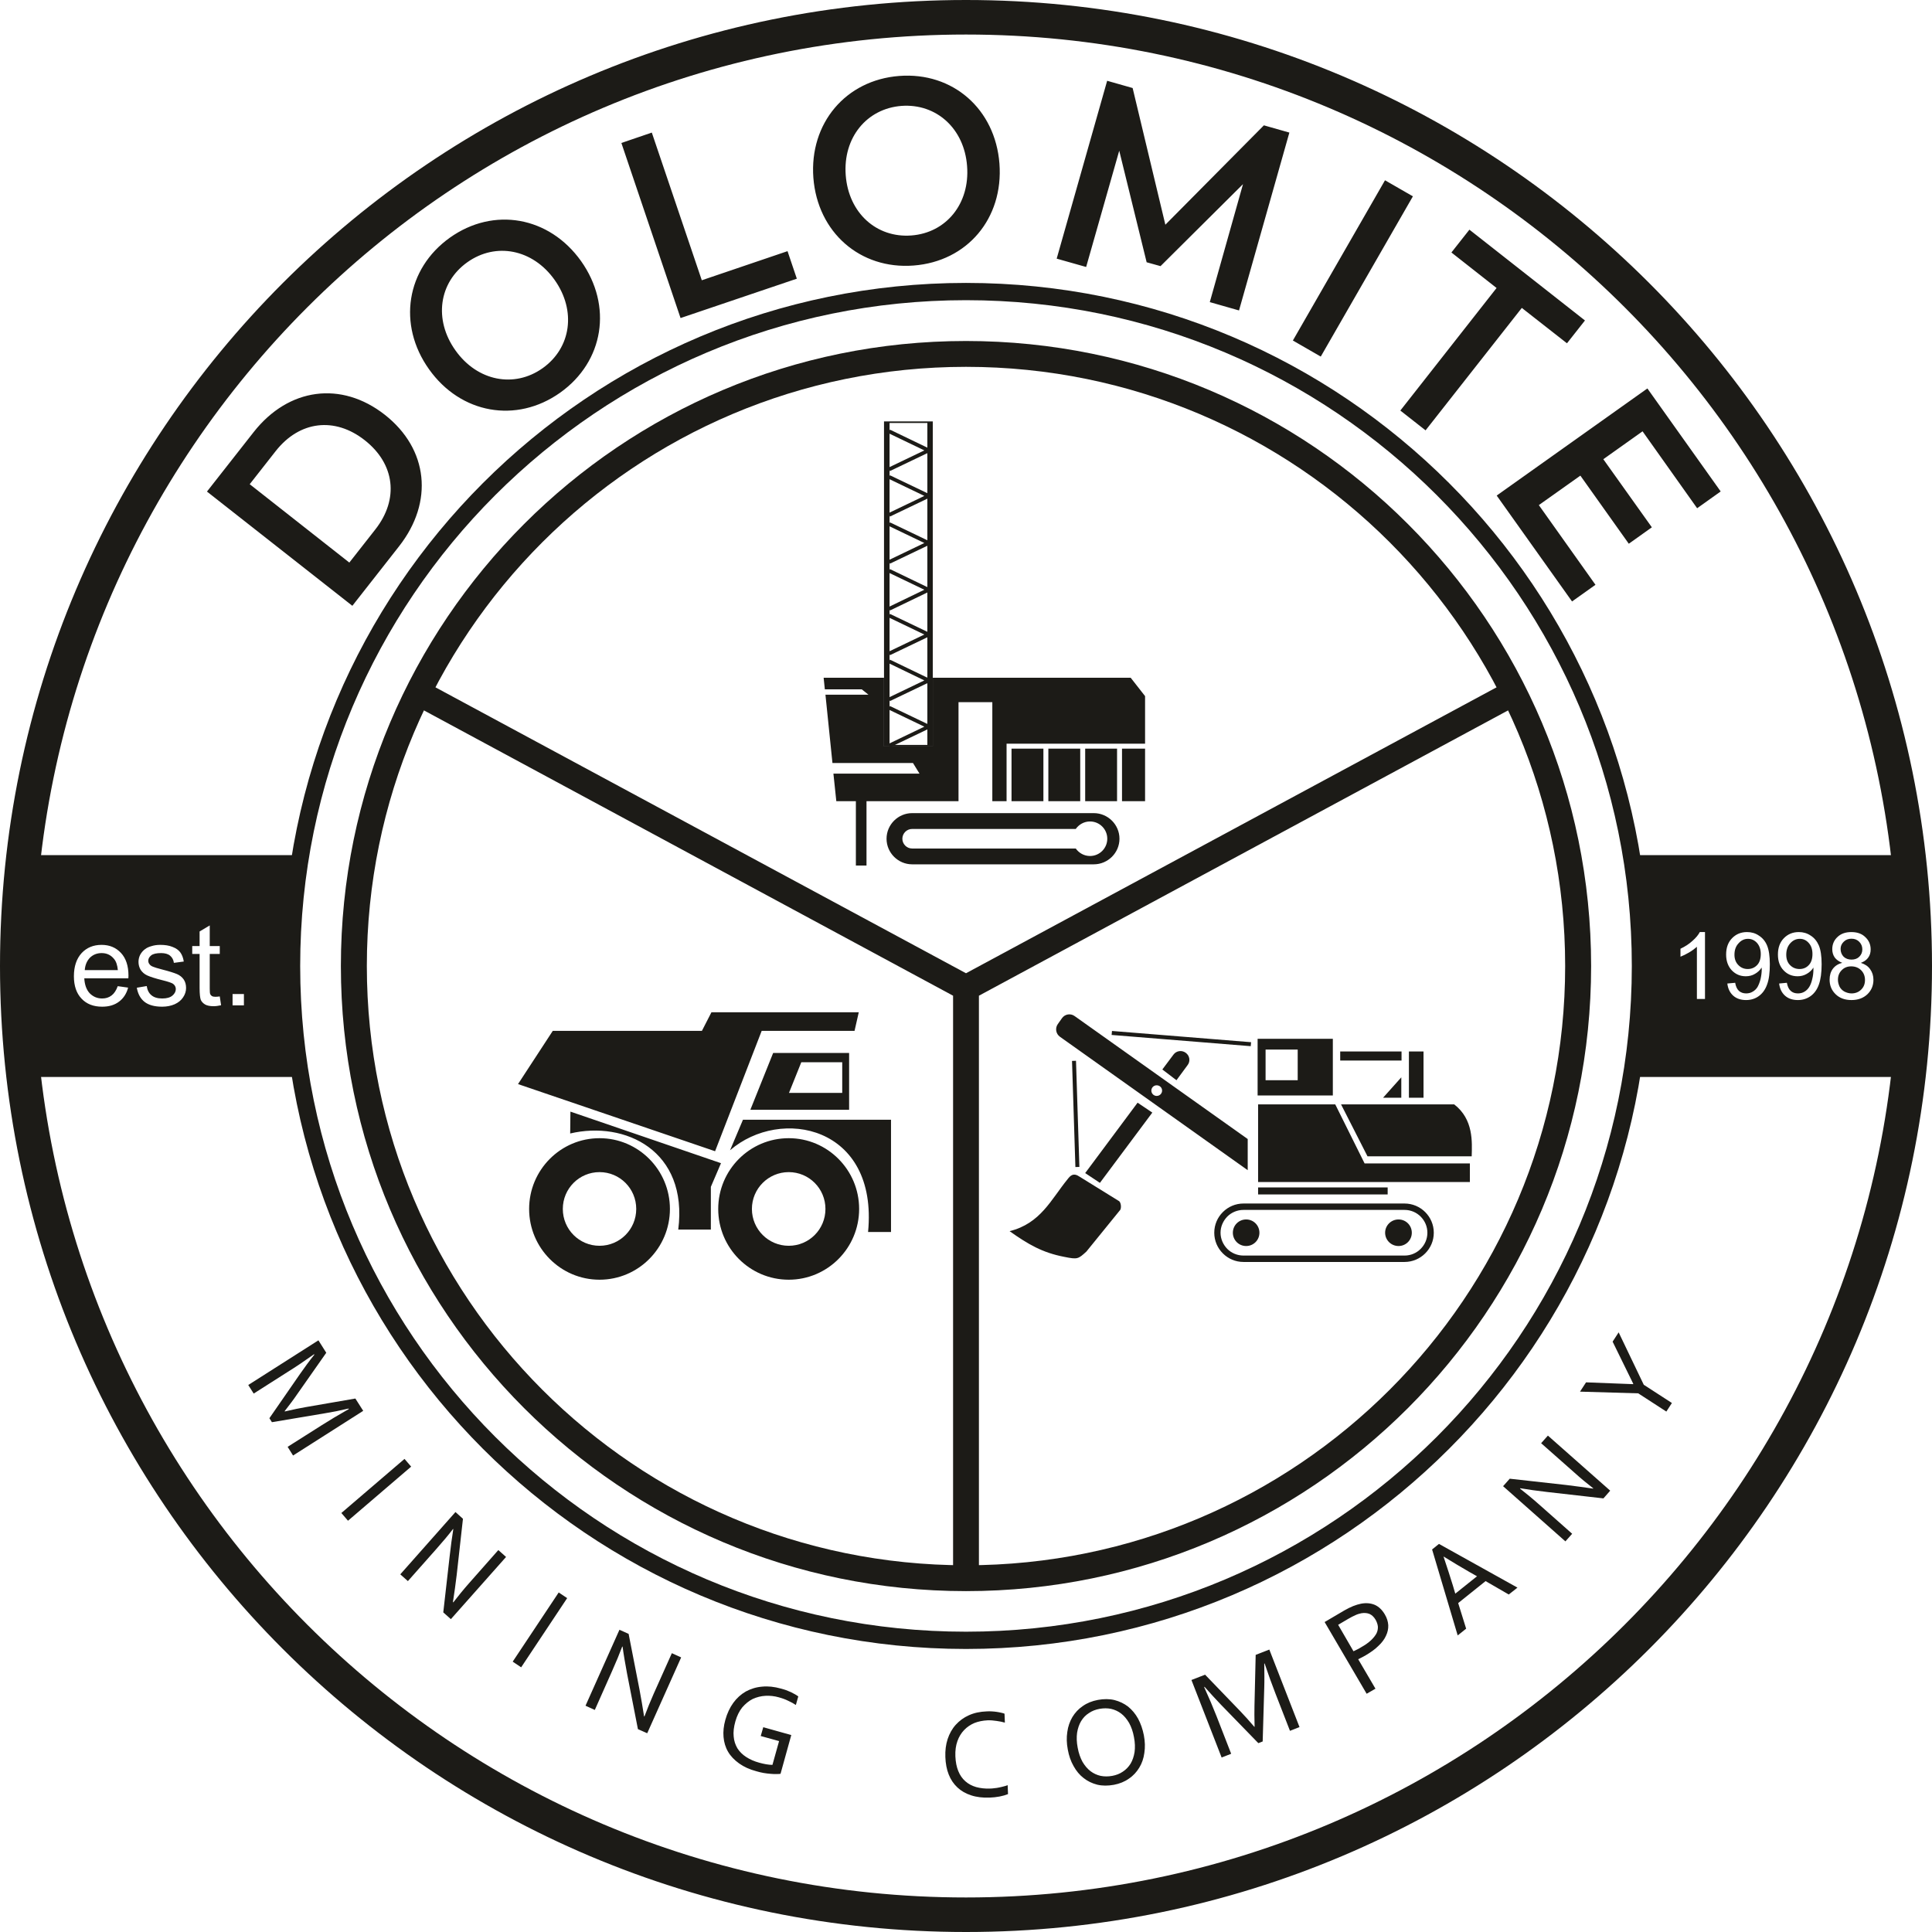 <svg width="16" height="16" viewBox="0 0 16 16" fill="none" xmlns="http://www.w3.org/2000/svg">
<rect x="0" y="0" width="16" height="16" fill="#808080" stroke="none"/>
<g clip-path="url(#clip0_789_4316)">
<rect width="16" height="16" fill="white"/>
<path d="M8 2.343C9.562 2.343 10.976 2.976 12 4C13.024 5.023 13.657 6.438 13.657 8C13.657 9.562 13.024 10.976 12 11.999C10.976 13.023 9.562 13.656 8 13.656C6.438 13.656 5.024 13.023 4 11.999C2.977 10.976 2.343 9.562 2.343 8C2.343 6.438 2.977 5.023 4 4C5.024 2.976 6.438 2.343 8 2.343ZM11.899 4.101C10.901 3.103 9.523 2.486 8 2.486C6.477 2.486 5.099 3.103 4.101 4.101C3.103 5.099 2.486 6.477 2.486 8C2.486 9.522 3.103 10.901 4.101 11.899C5.099 12.896 6.477 13.513 8 13.513C9.523 13.513 10.901 12.896 11.899 11.899C12.897 10.901 13.514 9.522 13.514 8C13.514 6.477 12.897 5.099 11.899 4.101Z" fill="#1C1B17"/>
<path d="M8 0C10.209 0 12.209 0.895 13.657 2.343C15.105 3.791 16 5.791 16 8C16 10.209 15.105 12.209 13.657 13.657C12.209 15.105 10.209 16 8 16C5.791 16 3.791 15.105 2.343 13.657C0.895 12.209 0 10.209 0 8C0 5.791 0.895 3.791 2.343 2.343C3.791 0.895 5.791 0 8 0ZM13.455 2.545C12.059 1.149 10.13 0.286 8 0.286C5.87 0.286 3.941 1.149 2.545 2.545C1.149 3.941 0.286 5.87 0.286 8C0.286 10.13 1.149 12.059 2.545 13.455C3.941 14.851 5.87 15.714 8 15.714C10.13 15.714 12.059 14.851 13.455 13.455C14.851 12.059 15.714 10.13 15.714 8C15.714 5.87 14.851 3.941 13.455 2.545Z" fill="#1C1B17"/>
<path d="M2.252 11.778L2.231 11.745L2.485 11.378C2.52 11.328 2.559 11.274 2.603 11.219L2.601 11.215C2.522 11.271 2.45 11.32 2.382 11.362L2.101 11.541L2.056 11.47L2.637 11.1L2.702 11.203L2.46 11.548C2.433 11.588 2.398 11.634 2.357 11.687L2.359 11.689C2.431 11.672 2.487 11.661 2.527 11.654L2.943 11.582L3.008 11.684L2.427 12.054L2.382 11.982L2.663 11.804C2.729 11.762 2.804 11.717 2.889 11.669L2.887 11.665C2.814 11.682 2.749 11.695 2.692 11.704L2.252 11.778ZM2.827 12.53L3.35 12.082L3.405 12.146L2.882 12.594L2.827 12.53ZM3.782 13.044C3.773 13.118 3.763 13.192 3.751 13.268L3.754 13.27C3.795 13.217 3.838 13.164 3.884 13.112L4.127 12.837L4.191 12.894L3.734 13.409L3.671 13.353L3.724 12.887C3.733 12.806 3.743 12.732 3.754 12.664L3.752 12.662C3.714 12.712 3.667 12.768 3.611 12.831L3.378 13.094L3.315 13.038L3.772 12.522L3.834 12.578L3.782 13.044ZM4.246 13.761L4.627 13.188L4.697 13.235L4.316 13.808L4.246 13.761ZM5.296 13.992C5.31 14.065 5.322 14.139 5.334 14.214L5.337 14.215C5.36 14.153 5.386 14.089 5.414 14.026L5.564 13.691L5.641 13.726L5.36 14.354L5.283 14.32L5.193 13.86C5.178 13.779 5.165 13.705 5.156 13.637L5.153 13.636C5.131 13.695 5.103 13.763 5.069 13.839L4.926 14.161L4.849 14.126L5.13 13.497L5.206 13.531L5.296 13.992ZM6.452 14.419L6.3 14.377L6.321 14.304L6.553 14.369L6.464 14.69C6.456 14.691 6.445 14.692 6.43 14.692C6.416 14.692 6.399 14.692 6.381 14.69C6.363 14.689 6.344 14.686 6.324 14.683C6.304 14.679 6.284 14.675 6.265 14.669C6.208 14.654 6.16 14.632 6.121 14.604C6.082 14.576 6.051 14.544 6.03 14.508C6.008 14.471 5.996 14.43 5.992 14.385C5.988 14.34 5.993 14.293 6.007 14.243C6.022 14.189 6.044 14.142 6.073 14.102C6.102 14.062 6.137 14.031 6.177 14.008C6.218 13.986 6.262 13.972 6.312 13.968C6.362 13.963 6.413 13.969 6.467 13.984C6.482 13.988 6.496 13.992 6.51 13.997C6.525 14.003 6.538 14.008 6.551 14.014C6.563 14.02 6.575 14.026 6.585 14.032C6.596 14.038 6.604 14.044 6.611 14.049L6.591 14.12C6.573 14.108 6.552 14.096 6.527 14.085C6.503 14.073 6.477 14.064 6.452 14.057C6.414 14.046 6.376 14.042 6.339 14.044C6.302 14.046 6.267 14.055 6.234 14.07C6.202 14.086 6.173 14.11 6.147 14.14C6.122 14.171 6.103 14.21 6.09 14.256C6.077 14.302 6.072 14.344 6.076 14.381C6.079 14.418 6.09 14.45 6.107 14.479C6.125 14.507 6.149 14.531 6.18 14.551C6.211 14.571 6.247 14.587 6.288 14.598C6.307 14.603 6.326 14.608 6.345 14.611C6.364 14.614 6.381 14.616 6.397 14.616L6.452 14.419ZM8.178 14.247C8.139 14.249 8.103 14.256 8.07 14.269C8.037 14.283 8.009 14.302 7.985 14.327C7.961 14.352 7.942 14.382 7.929 14.419C7.916 14.455 7.91 14.497 7.912 14.545C7.914 14.592 7.922 14.633 7.936 14.667C7.95 14.702 7.97 14.73 7.995 14.752C8.02 14.774 8.05 14.79 8.085 14.8C8.119 14.809 8.158 14.814 8.2 14.812C8.211 14.812 8.223 14.811 8.236 14.809C8.249 14.808 8.262 14.806 8.275 14.803C8.288 14.8 8.3 14.798 8.313 14.794C8.325 14.791 8.336 14.788 8.345 14.784L8.348 14.858C8.328 14.866 8.304 14.873 8.278 14.878C8.251 14.883 8.224 14.886 8.196 14.887C8.138 14.889 8.087 14.883 8.042 14.868C7.998 14.854 7.96 14.832 7.929 14.803C7.898 14.774 7.874 14.739 7.857 14.696C7.84 14.654 7.831 14.605 7.829 14.551C7.827 14.497 7.833 14.448 7.848 14.402C7.863 14.357 7.885 14.317 7.915 14.284C7.945 14.251 7.981 14.224 8.024 14.205C8.068 14.185 8.117 14.175 8.171 14.173C8.185 14.172 8.2 14.172 8.214 14.173C8.228 14.174 8.242 14.175 8.254 14.177C8.267 14.179 8.279 14.181 8.291 14.184C8.302 14.186 8.311 14.189 8.319 14.192L8.322 14.266C8.301 14.26 8.277 14.255 8.253 14.252C8.228 14.248 8.203 14.246 8.178 14.247ZM9.391 14.386C9.383 14.341 9.369 14.302 9.351 14.269C9.332 14.237 9.311 14.211 9.285 14.191C9.26 14.172 9.232 14.159 9.201 14.152C9.171 14.146 9.139 14.146 9.106 14.152C9.073 14.158 9.044 14.169 9.018 14.187C8.991 14.204 8.97 14.226 8.953 14.254C8.937 14.281 8.926 14.313 8.92 14.35C8.915 14.387 8.916 14.428 8.925 14.474C8.933 14.519 8.947 14.558 8.965 14.591C8.984 14.623 9.006 14.649 9.031 14.668C9.056 14.687 9.084 14.7 9.115 14.707C9.146 14.713 9.178 14.713 9.211 14.707C9.243 14.701 9.273 14.69 9.299 14.672C9.325 14.655 9.346 14.633 9.363 14.606C9.379 14.579 9.39 14.547 9.396 14.51C9.401 14.473 9.4 14.432 9.391 14.386ZM9.473 14.371C9.483 14.423 9.484 14.471 9.477 14.517C9.471 14.562 9.457 14.603 9.435 14.639C9.413 14.675 9.385 14.706 9.349 14.73C9.314 14.755 9.272 14.772 9.225 14.781C9.175 14.79 9.129 14.79 9.087 14.78C9.044 14.769 9.007 14.751 8.974 14.725C8.941 14.7 8.913 14.666 8.891 14.626C8.868 14.586 8.852 14.54 8.843 14.489C8.833 14.437 8.832 14.389 8.839 14.343C8.845 14.297 8.86 14.256 8.881 14.22C8.903 14.184 8.931 14.153 8.967 14.129C9.002 14.104 9.044 14.087 9.092 14.078C9.142 14.069 9.187 14.069 9.229 14.079C9.272 14.09 9.309 14.108 9.342 14.133C9.375 14.16 9.403 14.193 9.425 14.233C9.447 14.274 9.463 14.32 9.473 14.371ZM10.457 14.422L10.421 14.436L10.11 14.116C10.068 14.072 10.023 14.023 9.976 13.97L9.972 13.971C10.012 14.059 10.046 14.139 10.075 14.213L10.196 14.524L10.117 14.555L9.867 13.913L9.98 13.869L10.273 14.173C10.306 14.208 10.345 14.25 10.388 14.301L10.39 14.3C10.388 14.226 10.388 14.168 10.389 14.127L10.399 13.705L10.512 13.661L10.762 14.303L10.683 14.334L10.562 14.023C10.534 13.951 10.504 13.868 10.473 13.776L10.47 13.777C10.471 13.852 10.472 13.918 10.47 13.976L10.457 14.422ZM11.391 13.985L11.318 14.027L10.97 13.433L11.135 13.336C11.16 13.322 11.183 13.31 11.206 13.301C11.229 13.292 11.251 13.285 11.272 13.281C11.315 13.273 11.353 13.277 11.386 13.291C11.419 13.306 11.446 13.332 11.468 13.369C11.486 13.399 11.495 13.429 11.497 13.459C11.498 13.489 11.492 13.518 11.478 13.547C11.465 13.576 11.444 13.604 11.415 13.631C11.388 13.658 11.353 13.683 11.311 13.708C11.292 13.719 11.271 13.73 11.248 13.741L11.391 13.985ZM11.209 13.675C11.22 13.67 11.23 13.665 11.242 13.659C11.252 13.654 11.263 13.648 11.272 13.642C11.306 13.623 11.334 13.603 11.354 13.584C11.375 13.564 11.39 13.545 11.4 13.526C11.409 13.507 11.412 13.488 11.411 13.47C11.409 13.451 11.402 13.432 11.392 13.414C11.378 13.39 11.361 13.375 11.342 13.366C11.322 13.358 11.3 13.356 11.275 13.36C11.259 13.363 11.242 13.368 11.225 13.376C11.207 13.384 11.187 13.394 11.165 13.407L11.082 13.456L11.209 13.675ZM12.072 13.544L11.86 12.832L11.917 12.786L12.567 13.148L12.495 13.205L12.303 13.094L12.076 13.276L12.142 13.488L12.072 13.544ZM11.955 12.892C11.984 12.979 12.01 13.058 12.032 13.13L12.052 13.198L12.232 13.054L12.17 13.019C12.104 12.981 12.032 12.938 11.956 12.891L11.955 12.892ZM12.97 12.298C13.043 12.307 13.118 12.317 13.193 12.328L13.195 12.326C13.142 12.285 13.09 12.242 13.038 12.195L12.763 11.952L12.819 11.889L13.335 12.345L13.279 12.409L12.813 12.356C12.732 12.347 12.657 12.336 12.59 12.325L12.588 12.328C12.637 12.366 12.694 12.413 12.757 12.469L13.02 12.702L12.964 12.765L12.448 12.308L12.503 12.246L12.97 12.298ZM13.613 11.468L13.846 11.619L13.8 11.69L13.567 11.539L13.085 11.525L13.135 11.448L13.525 11.463L13.526 11.46L13.355 11.111L13.405 11.034L13.613 11.468Z" fill="#1C1B17"/>
<path d="M2.918 5.017L3.305 4.524C3.592 4.158 3.548 3.719 3.187 3.435C2.826 3.152 2.389 3.212 2.101 3.578L1.714 4.071L2.918 5.017ZM2.893 4.659L2.068 4.01L2.283 3.736C2.48 3.485 2.772 3.45 3.021 3.646C3.27 3.842 3.306 4.133 3.108 4.385L2.893 4.659ZM4.639 3.252C5.001 2.994 5.075 2.533 4.812 2.162C4.548 1.792 4.088 1.711 3.726 1.968C3.364 2.226 3.29 2.689 3.553 3.058C3.815 3.427 4.276 3.509 4.639 3.252ZM4.494 3.049C4.259 3.216 3.953 3.157 3.772 2.902C3.59 2.647 3.635 2.339 3.87 2.172C4.106 2.004 4.412 2.063 4.593 2.318C4.774 2.573 4.73 2.881 4.494 3.049ZM5.636 2.634L6.599 2.308L6.522 2.08L5.812 2.321L5.398 1.098L5.146 1.184L5.636 2.634ZM7.566 2.199C8.01 2.165 8.311 1.809 8.277 1.355C8.242 0.902 7.89 0.595 7.447 0.629C7.004 0.663 6.702 1.021 6.736 1.473C6.771 1.924 7.123 2.233 7.566 2.199ZM7.548 1.95C7.259 1.972 7.028 1.764 7.004 1.452C6.98 1.14 7.178 0.899 7.466 0.877C7.754 0.856 7.986 1.064 8.009 1.376C8.033 1.687 7.836 1.928 7.548 1.95ZM10.261 2.571L10.678 1.098L10.467 1.038L9.651 1.861L9.38 0.729L9.169 0.669L8.751 2.142L8.995 2.211L9.269 1.248L9.496 2.172L9.611 2.204L10.294 1.525L10.019 2.502L10.261 2.571ZM10.707 2.82L10.938 2.953L11.701 1.626L11.47 1.493L10.707 2.82ZM11.597 3.4L11.806 3.564L12.603 2.55L12.977 2.843L13.126 2.654L12.169 1.902L12.02 2.091L12.394 2.385L11.597 3.4ZM12.744 4.183L13.088 3.939L13.489 4.503L13.68 4.367L13.278 3.803L13.603 3.572L14.055 4.209L14.25 4.07L13.643 3.217L12.395 4.104L13.019 4.981L13.213 4.843L12.744 4.183Z" fill="#1C1B17"/>
<path fill-rule="evenodd" clip-rule="evenodd" d="M0.197 7.082H2.49C2.395 7.591 2.331 8.243 2.49 8.919H0.197C0.161 8.617 0.143 8.311 0.143 8C0.143 7.689 0.161 7.383 0.197 7.082ZM0.975 8.167L1.061 8.179C1.048 8.229 1.022 8.268 0.986 8.295C0.949 8.323 0.903 8.337 0.846 8.337C0.774 8.337 0.717 8.315 0.675 8.27C0.633 8.226 0.612 8.164 0.612 8.085C0.612 8.003 0.634 7.939 0.676 7.893C0.718 7.848 0.773 7.825 0.841 7.825C0.907 7.825 0.96 7.847 1.002 7.892C1.043 7.936 1.064 7.999 1.064 8.08C1.064 8.085 1.064 8.092 1.063 8.102H0.698C0.701 8.156 0.716 8.197 0.743 8.226C0.771 8.254 0.805 8.269 0.846 8.269C0.876 8.269 0.902 8.261 0.924 8.244C0.945 8.228 0.962 8.203 0.975 8.167ZM0.702 8.034H0.976C0.972 7.993 0.962 7.962 0.944 7.941C0.918 7.909 0.884 7.893 0.842 7.893C0.803 7.893 0.771 7.906 0.745 7.931C0.72 7.957 0.705 7.991 0.702 8.034ZM1.133 8.18L1.215 8.166C1.22 8.199 1.233 8.225 1.254 8.242C1.275 8.26 1.305 8.269 1.343 8.269C1.381 8.269 1.409 8.261 1.428 8.245C1.446 8.23 1.456 8.211 1.456 8.191C1.456 8.172 1.447 8.157 1.431 8.146C1.419 8.139 1.391 8.129 1.346 8.118C1.285 8.103 1.243 8.089 1.219 8.078C1.195 8.067 1.178 8.051 1.165 8.032C1.153 8.012 1.147 7.99 1.147 7.966C1.147 7.944 1.152 7.924 1.162 7.905C1.172 7.887 1.186 7.871 1.203 7.859C1.216 7.849 1.234 7.841 1.256 7.835C1.278 7.828 1.302 7.825 1.328 7.825C1.366 7.825 1.4 7.83 1.429 7.842C1.458 7.853 1.479 7.868 1.493 7.887C1.507 7.906 1.517 7.931 1.522 7.963L1.44 7.974C1.437 7.949 1.426 7.929 1.408 7.914C1.391 7.9 1.366 7.893 1.334 7.893C1.296 7.893 1.268 7.899 1.252 7.912C1.236 7.925 1.228 7.939 1.228 7.956C1.228 7.967 1.231 7.977 1.238 7.985C1.244 7.994 1.255 8.002 1.27 8.007C1.278 8.011 1.302 8.018 1.343 8.029C1.402 8.044 1.442 8.057 1.466 8.067C1.489 8.077 1.508 8.092 1.521 8.111C1.534 8.13 1.541 8.153 1.541 8.182C1.541 8.209 1.533 8.235 1.516 8.26C1.5 8.284 1.477 8.303 1.446 8.317C1.416 8.33 1.381 8.337 1.343 8.337C1.279 8.337 1.23 8.323 1.197 8.297C1.164 8.271 1.142 8.232 1.133 8.18ZM1.82 8.252L1.831 8.325C1.808 8.33 1.787 8.333 1.769 8.333C1.739 8.333 1.715 8.328 1.699 8.319C1.682 8.309 1.67 8.296 1.663 8.281C1.657 8.265 1.653 8.232 1.653 8.182V7.9H1.592V7.835H1.653V7.714L1.737 7.664V7.835H1.82V7.9H1.737V8.187C1.737 8.211 1.738 8.226 1.741 8.233C1.744 8.24 1.749 8.245 1.755 8.249C1.762 8.253 1.771 8.255 1.784 8.255C1.793 8.255 1.805 8.254 1.82 8.252ZM1.926 8.326V8.232H2.02V8.326H1.926Z" fill="#1C1B17"/>
<path d="M8 2.824C9.429 2.824 10.724 3.403 11.66 4.34C12.597 5.277 13.177 6.571 13.177 8C13.177 9.43 12.597 10.724 11.66 11.661C10.724 12.597 9.429 13.177 8 13.177C6.57 13.177 5.276 12.597 4.34 11.661C3.403 10.724 2.823 9.43 2.823 8C2.823 6.571 3.403 5.277 4.34 4.34C5.276 3.403 6.57 2.824 8 2.824ZM11.509 4.491C10.611 3.593 9.37 3.038 8 3.038C6.63 3.038 5.389 3.593 4.491 4.491C3.593 5.389 3.038 6.63 3.038 8C3.038 9.37 3.593 10.611 4.491 11.509C5.389 12.407 6.63 12.963 8 12.963C9.37 12.963 10.611 12.407 11.509 11.509C12.407 10.611 12.962 9.37 12.962 8C12.962 6.63 12.407 5.389 11.509 4.491Z" fill="#1C1B17"/>
<path fill-rule="evenodd" clip-rule="evenodd" d="M15.803 7.082H13.51C13.605 7.591 13.669 8.243 13.51 8.919H15.803C15.839 8.617 15.857 8.311 15.857 8C15.857 7.689 15.839 7.383 15.803 7.082ZM14.12 8.273H14.053V7.841C14.036 7.856 14.015 7.872 13.988 7.888C13.962 7.903 13.938 7.915 13.917 7.923V7.857C13.955 7.839 13.988 7.818 14.016 7.792C14.045 7.767 14.065 7.742 14.077 7.719H14.12V8.273ZM14.305 8.145L14.37 8.139C14.375 8.17 14.386 8.192 14.401 8.206C14.417 8.22 14.437 8.227 14.461 8.227C14.482 8.227 14.5 8.222 14.516 8.212C14.532 8.203 14.545 8.19 14.555 8.174C14.564 8.158 14.573 8.136 14.58 8.109C14.586 8.082 14.59 8.054 14.59 8.026C14.59 8.023 14.59 8.019 14.589 8.013C14.576 8.034 14.557 8.052 14.534 8.065C14.511 8.079 14.485 8.085 14.458 8.085C14.412 8.085 14.374 8.069 14.342 8.036C14.311 8.003 14.295 7.959 14.295 7.905C14.295 7.849 14.311 7.804 14.344 7.77C14.377 7.736 14.418 7.719 14.468 7.719C14.504 7.719 14.537 7.728 14.566 7.748C14.596 7.767 14.619 7.794 14.634 7.83C14.649 7.866 14.657 7.918 14.657 7.985C14.657 8.056 14.65 8.112 14.634 8.154C14.619 8.196 14.596 8.227 14.566 8.249C14.536 8.271 14.5 8.282 14.46 8.282C14.417 8.282 14.381 8.27 14.354 8.246C14.327 8.222 14.31 8.188 14.305 8.145ZM14.582 7.901C14.582 7.863 14.571 7.832 14.551 7.809C14.53 7.786 14.505 7.775 14.476 7.775C14.446 7.775 14.42 7.787 14.398 7.812C14.375 7.836 14.364 7.868 14.364 7.907C14.364 7.942 14.375 7.971 14.396 7.992C14.417 8.014 14.443 8.025 14.474 8.025C14.505 8.025 14.531 8.014 14.552 7.992C14.572 7.971 14.582 7.94 14.582 7.901ZM14.734 8.145L14.798 8.139C14.804 8.17 14.814 8.192 14.83 8.206C14.845 8.22 14.865 8.227 14.89 8.227C14.911 8.227 14.929 8.222 14.945 8.212C14.96 8.203 14.973 8.19 14.983 8.174C14.993 8.158 15.002 8.136 15.008 8.109C15.015 8.082 15.018 8.054 15.018 8.026C15.018 8.023 15.018 8.019 15.018 8.013C15.005 8.034 14.986 8.052 14.963 8.065C14.939 8.079 14.914 8.085 14.887 8.085C14.841 8.085 14.802 8.069 14.771 8.036C14.739 8.003 14.724 7.959 14.724 7.905C14.724 7.849 14.74 7.804 14.773 7.77C14.806 7.736 14.847 7.719 14.897 7.719C14.933 7.719 14.965 7.728 14.995 7.748C15.025 7.767 15.047 7.794 15.063 7.83C15.078 7.866 15.086 7.918 15.086 7.985C15.086 8.056 15.078 8.112 15.063 8.154C15.048 8.196 15.025 8.227 14.995 8.249C14.964 8.271 14.929 8.282 14.889 8.282C14.845 8.282 14.81 8.27 14.783 8.246C14.756 8.222 14.739 8.188 14.734 8.145ZM15.01 7.901C15.01 7.863 15 7.832 14.979 7.809C14.959 7.786 14.934 7.775 14.905 7.775C14.875 7.775 14.848 7.787 14.826 7.812C14.804 7.836 14.793 7.868 14.793 7.907C14.793 7.942 14.803 7.971 14.824 7.992C14.845 8.014 14.872 8.025 14.903 8.025C14.934 8.025 14.96 8.014 14.98 7.992C15 7.971 15.01 7.94 15.01 7.901ZM15.257 7.974C15.229 7.963 15.208 7.948 15.194 7.929C15.181 7.91 15.174 7.887 15.174 7.861C15.174 7.821 15.188 7.787 15.217 7.76C15.246 7.732 15.284 7.719 15.332 7.719C15.38 7.719 15.419 7.732 15.448 7.761C15.478 7.789 15.492 7.823 15.492 7.863C15.492 7.888 15.486 7.911 15.472 7.93C15.459 7.949 15.439 7.963 15.411 7.974C15.445 7.985 15.471 8.002 15.488 8.027C15.506 8.052 15.515 8.081 15.515 8.115C15.515 8.162 15.498 8.202 15.465 8.234C15.431 8.266 15.387 8.282 15.333 8.282C15.279 8.282 15.235 8.266 15.202 8.234C15.168 8.201 15.152 8.161 15.152 8.113C15.152 8.077 15.161 8.047 15.179 8.023C15.197 7.999 15.223 7.982 15.257 7.974ZM15.243 7.858C15.243 7.885 15.252 7.906 15.268 7.923C15.285 7.939 15.307 7.947 15.334 7.947C15.36 7.947 15.382 7.939 15.398 7.923C15.415 7.906 15.423 7.886 15.423 7.862C15.423 7.837 15.414 7.816 15.397 7.799C15.38 7.782 15.359 7.774 15.333 7.774C15.307 7.774 15.286 7.782 15.269 7.799C15.252 7.815 15.243 7.835 15.243 7.858ZM15.221 8.114C15.221 8.133 15.226 8.152 15.234 8.17C15.243 8.188 15.257 8.202 15.275 8.212C15.293 8.221 15.313 8.227 15.334 8.227C15.366 8.227 15.393 8.216 15.414 8.195C15.435 8.174 15.445 8.148 15.445 8.116C15.445 8.083 15.434 8.056 15.413 8.035C15.392 8.014 15.364 8.003 15.331 8.003C15.299 8.003 15.273 8.013 15.252 8.035C15.231 8.056 15.221 8.082 15.221 8.114Z" fill="#1C1B17"/>
<path fill-rule="evenodd" clip-rule="evenodd" d="M6.532 9.426C6.209 9.426 5.948 9.689 5.948 10.012C5.948 10.335 6.209 10.598 6.532 10.598C6.854 10.598 7.115 10.335 7.115 10.012C7.115 9.689 6.854 9.426 6.532 9.426ZM5.971 9.633L4.724 9.206C4.723 9.267 4.723 9.327 4.722 9.387C5.176 9.28 5.7 9.528 5.617 10.183H5.887V9.829L5.971 9.633ZM7.379 9.273H6.153C6.117 9.357 6.082 9.442 6.046 9.526C6.464 9.164 7.274 9.323 7.189 10.203H7.379V9.273ZM7.112 8.383H5.892L5.813 8.537H4.578L4.29 8.978L5.922 9.534L6.308 8.537H7.077L7.112 8.383ZM7.032 8.72H6.403L6.214 9.191H7.032V8.72ZM6.975 8.797H6.636L6.534 9.051H6.975V8.797ZM4.965 9.426C4.643 9.426 4.382 9.689 4.382 10.012C4.382 10.335 4.643 10.598 4.965 10.598C5.287 10.598 5.548 10.335 5.548 10.012C5.548 9.689 5.287 9.426 4.965 9.426ZM4.965 9.707C4.797 9.707 4.661 9.843 4.661 10.012C4.661 10.181 4.797 10.317 4.965 10.317C5.133 10.317 5.269 10.181 5.269 10.012C5.269 9.843 5.133 9.707 4.965 9.707ZM6.532 9.707C6.364 9.707 6.227 9.843 6.227 10.012C6.227 10.181 6.364 10.317 6.532 10.317C6.7 10.317 6.836 10.181 6.836 10.012C6.836 9.843 6.7 9.707 6.532 9.707Z" fill="#1C1B17"/>
<path fill-rule="evenodd" clip-rule="evenodd" d="M10.419 9.146H11.058L11.301 9.635H12.173V9.789H10.419V9.146ZM8.941 9.745C9.049 9.812 9.156 9.878 9.264 9.945C9.285 9.954 9.29 10.011 9.273 10.025L8.997 10.365C8.929 10.427 8.924 10.431 8.815 10.409C8.632 10.374 8.515 10.305 8.361 10.196C8.618 10.132 8.704 9.934 8.841 9.766C8.864 9.736 8.889 9.709 8.941 9.745ZM9.718 8.734L9.626 8.857L9.743 8.946L9.835 8.821C9.86 8.789 9.853 8.743 9.82 8.719C9.788 8.695 9.742 8.701 9.718 8.734ZM9.421 9.132L8.987 9.715L9.109 9.796L9.543 9.214L9.421 9.132ZM8.9 8.415L10.333 9.433V9.691L8.778 8.586C8.744 8.562 8.736 8.514 8.761 8.48L8.795 8.432C8.819 8.398 8.866 8.39 8.9 8.415ZM9.579 8.988C9.604 8.988 9.624 9.007 9.624 9.032C9.624 9.056 9.604 9.076 9.579 9.076C9.555 9.076 9.535 9.056 9.535 9.032C9.535 9.007 9.555 8.988 9.579 8.988ZM8.911 8.785L8.939 9.664L8.906 9.665L8.878 8.786L8.911 8.785ZM10.358 8.664L9.206 8.571L9.209 8.538L10.361 8.631L10.358 8.664ZM11.582 10.099C11.643 10.099 11.692 10.148 11.692 10.209C11.692 10.27 11.643 10.319 11.582 10.319C11.521 10.319 11.471 10.27 11.471 10.209C11.471 10.148 11.521 10.099 11.582 10.099ZM10.32 10.099C10.381 10.099 10.43 10.148 10.43 10.209C10.43 10.27 10.381 10.319 10.32 10.319C10.259 10.319 10.21 10.27 10.21 10.209C10.21 10.148 10.259 10.099 10.32 10.099ZM10.298 9.967H11.632C11.698 9.967 11.759 9.994 11.803 10.038C11.847 10.082 11.874 10.142 11.874 10.209C11.874 10.276 11.847 10.336 11.803 10.38C11.759 10.424 11.698 10.451 11.632 10.451H10.298C10.231 10.451 10.171 10.424 10.127 10.38C10.083 10.336 10.056 10.276 10.056 10.209C10.056 10.142 10.083 10.082 10.127 10.038C10.171 9.994 10.231 9.967 10.298 9.967ZM11.632 10.02H10.298C10.246 10.02 10.198 10.041 10.164 10.075C10.13 10.11 10.108 10.157 10.108 10.209C10.108 10.261 10.13 10.308 10.164 10.343C10.198 10.377 10.246 10.398 10.298 10.398H11.632C11.684 10.398 11.731 10.377 11.765 10.343C11.8 10.308 11.821 10.261 11.821 10.209C11.821 10.157 11.8 10.11 11.765 10.075C11.731 10.041 11.684 10.02 11.632 10.02ZM11.605 8.922L11.454 9.091H11.605V8.922ZM11.607 8.708H11.099V8.783H11.607V8.708ZM10.415 8.603H11.038V9.072H10.415V8.603ZM10.481 8.692H10.747V8.946H10.481V8.692ZM11.668 8.708H11.789V9.091H11.668V8.708ZM11.106 9.146C11.416 9.146 11.733 9.146 12.043 9.146C12.204 9.27 12.191 9.458 12.188 9.576H11.325L11.106 9.146ZM10.419 9.834H11.492V9.892H10.419V9.834Z" fill="#1C1B17"/>
<path fill-rule="evenodd" clip-rule="evenodd" d="M6.821 5.613H7.321V6.182H7.725V5.613H9.364L9.483 5.765V6.159H9.292H9.251H8.987H8.946H8.682H8.641H8.377H8.336V6.2V6.635H8.218V5.815H7.938V6.635H7.176V7.168H7.088V6.635H6.926L6.902 6.407H7.615L7.561 6.319H6.894L6.836 5.753H7.192L7.137 5.709H6.831L6.821 5.613ZM9.483 6.2V6.635H9.292V6.2H9.483ZM9.251 6.635H8.987V6.2H9.251V6.635ZM8.946 6.635H8.682V6.2H8.946V6.635ZM8.641 6.635H8.377V6.2H8.641V6.635Z" fill="#1C1B17"/>
<path fill-rule="evenodd" clip-rule="evenodd" d="M7.554 6.734H9.058C9.175 6.734 9.271 6.829 9.271 6.946C9.271 7.063 9.175 7.158 9.058 7.158H7.554C7.438 7.158 7.342 7.063 7.342 6.946C7.342 6.829 7.438 6.734 7.554 6.734ZM9.027 6.803C9.106 6.803 9.17 6.867 9.17 6.946C9.17 7.025 9.106 7.089 9.027 7.089C8.978 7.089 8.935 7.064 8.909 7.027H7.554C7.509 7.027 7.473 6.99 7.473 6.946C7.473 6.902 7.509 6.865 7.554 6.865H8.909C8.935 6.828 8.978 6.803 9.027 6.803Z" fill="#1C1B17"/>
<path fill-rule="evenodd" clip-rule="evenodd" d="M7.321 3.49H7.725V6.182H7.321V3.49ZM7.367 3.503H7.68V6.169H7.367V3.503Z" fill="#1C1B17"/>
<path d="M7.37 3.558L7.698 3.716L7.691 3.73L7.698 3.744L7.37 3.901L7.357 3.873L7.655 3.73L7.357 3.587L7.37 3.558ZM7.357 6.161L7.655 6.018L7.357 5.875L7.37 5.847L7.698 6.004L7.691 6.018L7.698 6.032L7.37 6.189L7.357 6.161ZM7.37 5.463L7.698 5.621L7.691 5.635L7.698 5.649L7.37 5.806L7.357 5.778L7.655 5.635L7.357 5.491L7.37 5.463ZM7.357 5.398L7.655 5.255L7.357 5.112L7.37 5.084L7.698 5.241L7.691 5.255L7.698 5.269L7.37 5.426L7.357 5.398ZM7.37 4.713L7.698 4.871L7.691 4.884L7.698 4.898L7.37 5.056L7.357 5.028L7.655 4.884L7.357 4.741L7.37 4.713ZM7.357 4.64L7.655 4.497L7.357 4.354L7.37 4.326L7.698 4.483L7.691 4.497L7.698 4.511L7.37 4.668L7.357 4.64ZM7.37 3.936L7.698 4.093L7.691 4.107L7.698 4.121L7.37 4.278L7.357 4.25L7.655 4.107L7.357 3.964L7.37 3.936Z" fill="#1C1B17"/>
<path d="M3.541 5.657L8 8.06L12.459 5.657L12.56 5.845L8.107 8.246V13.062H7.893V8.246L3.44 5.845L3.541 5.657Z" fill="#1C1B17"/>
</g>
<defs>
<clipPath id="clip0_789_4316">
<rect width="16" height="16" fill="white"/>
</clipPath>
</defs>
</svg>
